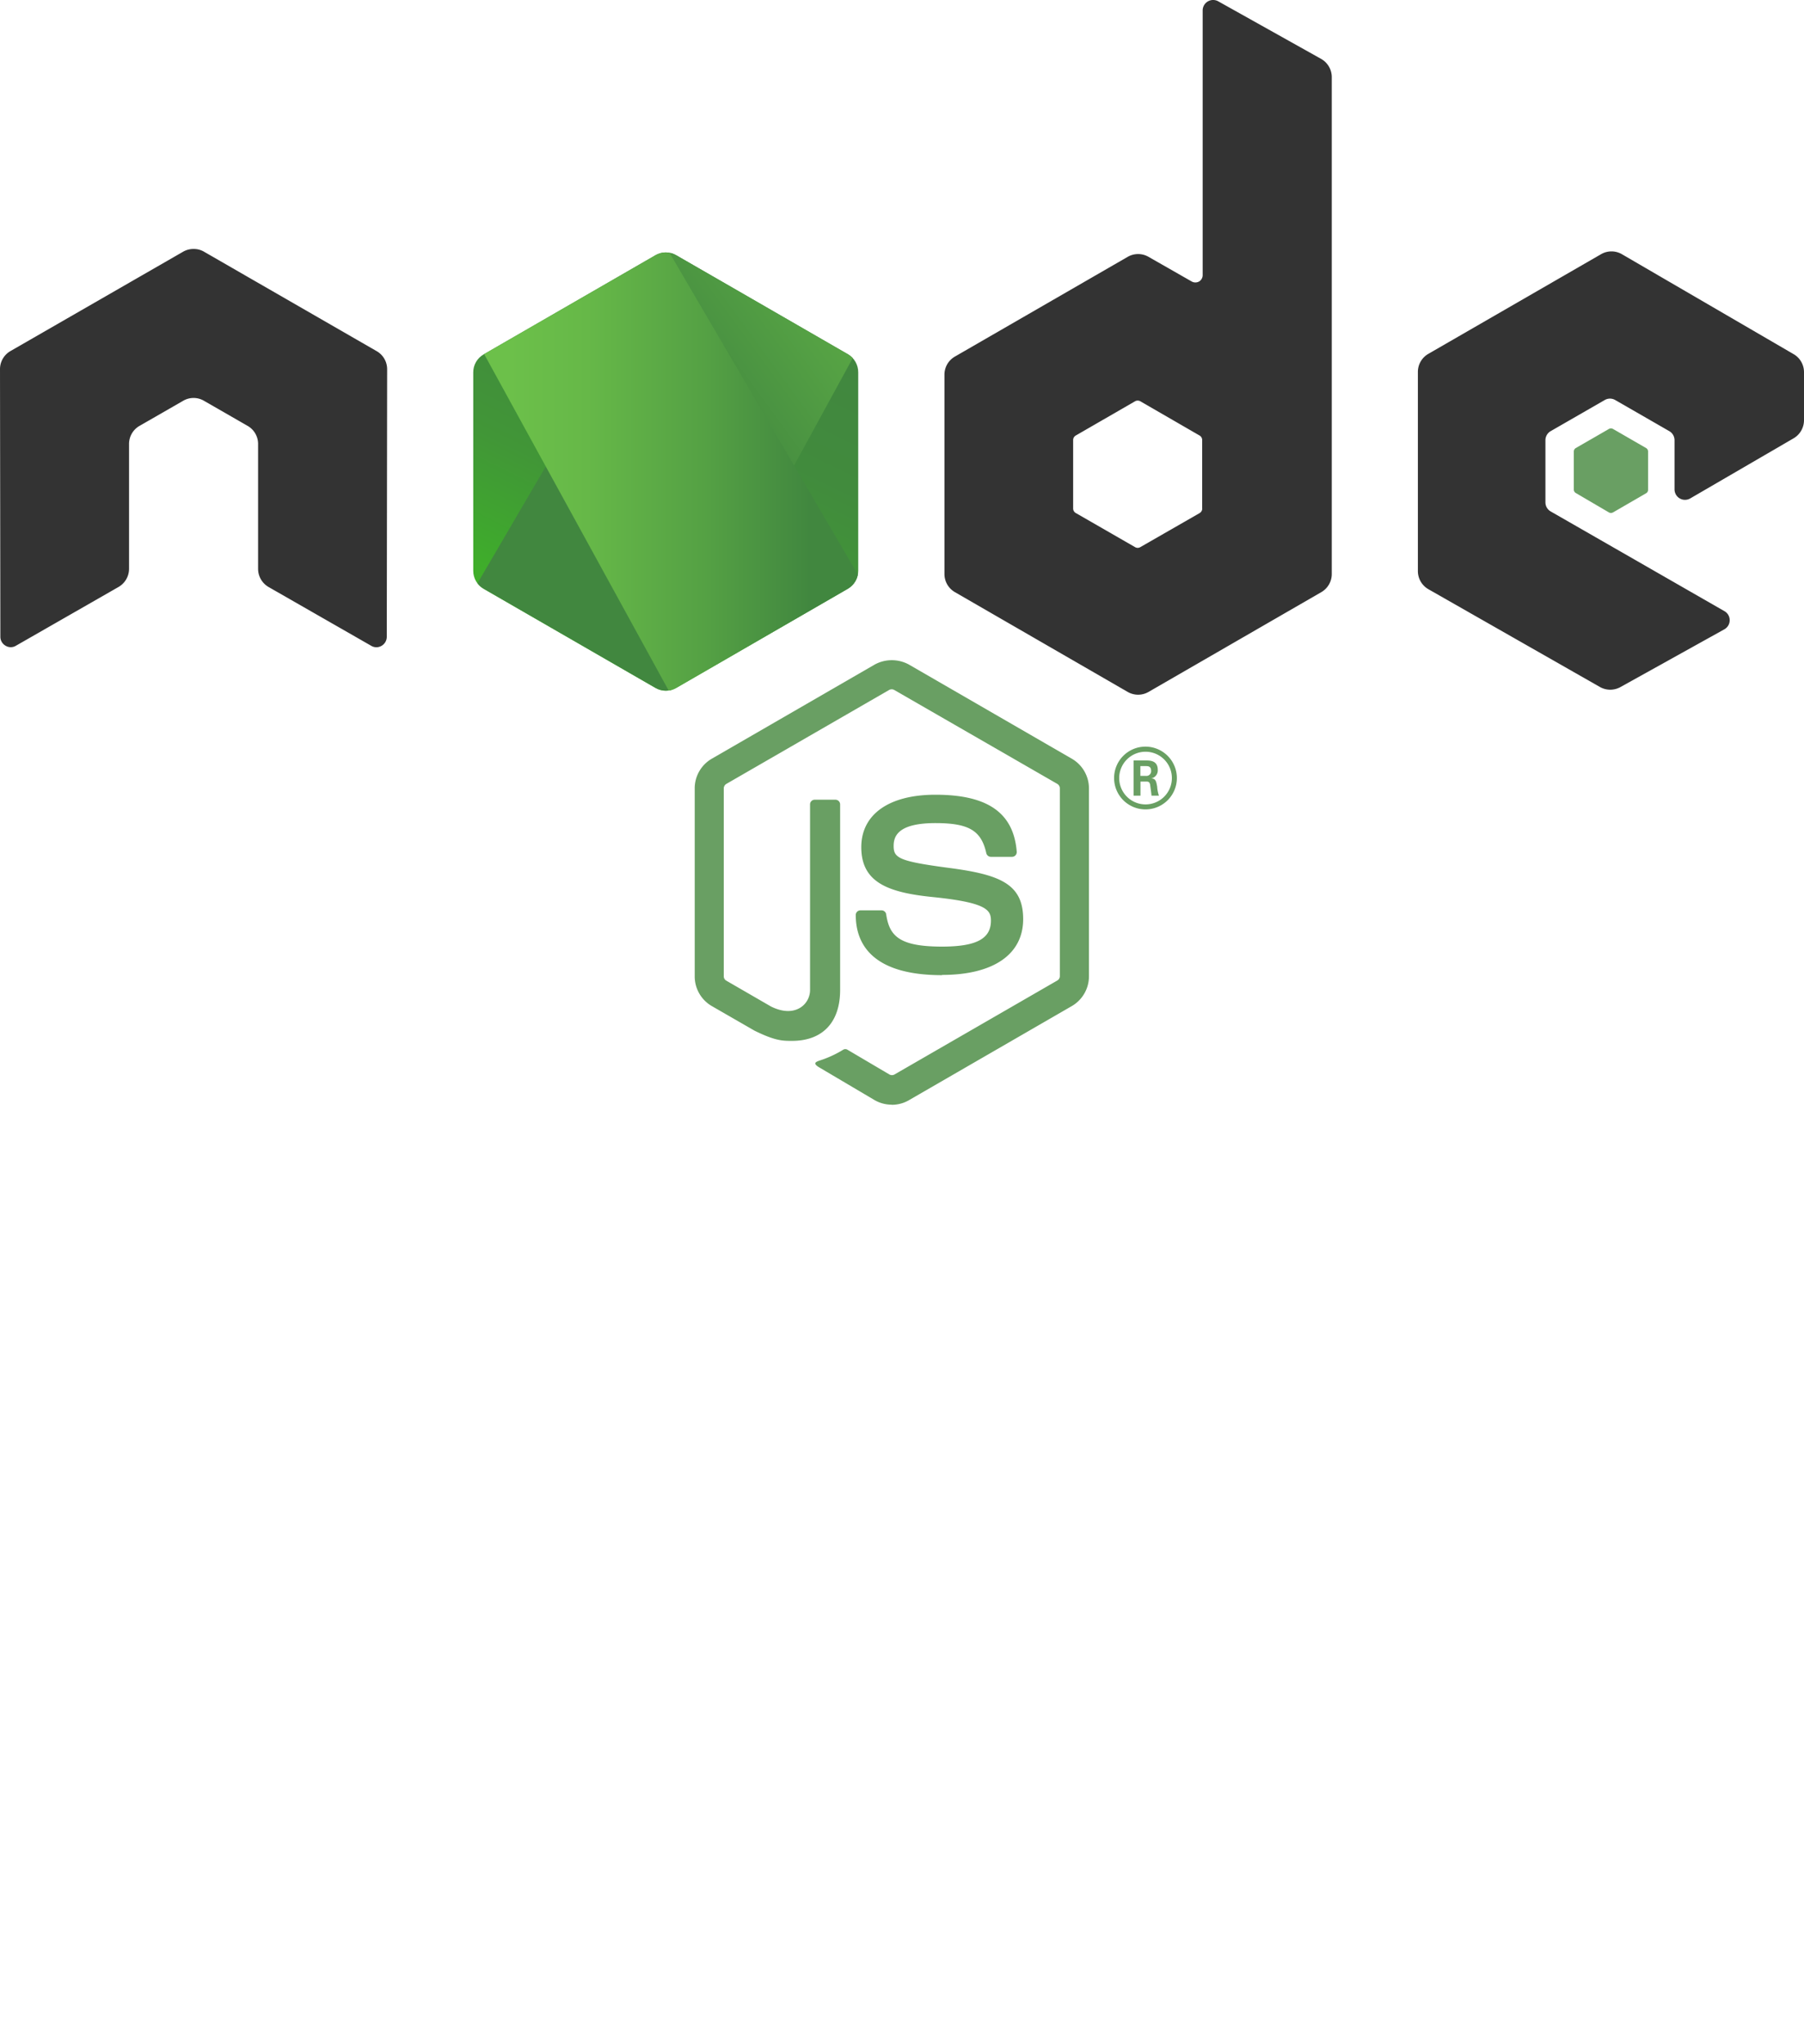<svg xmlns="http://www.w3.org/2000/svg" xmlns:xlink="http://www.w3.org/1999/xlink" viewBox="0 0 300 340"><defs><linearGradient id="m" x1="208.07" y1="472.15" x2="208.74" y2="472.15" gradientTransform="scale(-136.5 136.5) rotate(63.885 481.815 68.517)" xlink:href="#b"/><linearGradient id="e" x1="204.43" y1="467.88" x2="205.11" y2="467.88" gradientTransform="scale(132.8 -132.8) rotate(36.457 813.917 -75.499)" gradientUnits="userSpaceOnUse"><stop offset="0" stop-color="#41873f"/><stop offset=".14" stop-color="#41873f"/><stop offset=".4" stop-color="#54a044"/><stop offset=".71" stop-color="#66b848"/><stop offset=".91" stop-color="#6cc04a"/><stop offset="1" stop-color="#6cc04a"/></linearGradient><linearGradient id="a" x1="206.58" y1="466.41" x2="207.3" y2="466.41" gradientTransform="matrix(97.42 0 0 -97.42 -20048.34 45472.87)" gradientUnits="userSpaceOnUse"><stop offset="0" stop-color="#6cc04a"/><stop offset=".09" stop-color="#6cc04a"/><stop offset=".29" stop-color="#66b848"/><stop offset=".6" stop-color="#54a044"/><stop offset=".86" stop-color="#41873f"/><stop offset="1" stop-color="#41873f"/></linearGradient><linearGradient id="b" x1="209.37" y1="473.23" x2="210.04" y2="473.23" gradientTransform="scale(-86.48 86.48) rotate(63.89 482.983 67.892)" gradientUnits="userSpaceOnUse"><stop offset="0" stop-color="#41873f"/><stop offset=".33" stop-color="#418b3d"/><stop offset=".64" stop-color="#419637"/><stop offset=".93" stop-color="#3fa92d"/><stop offset="1" stop-color="#3fae2a"/></linearGradient><linearGradient id="h" x1="206.6" y1="466.62" x2="207.27" y2="466.62" gradientTransform="matrix(97.42 0 0 -97.42 -20048.34 45534.68)" xlink:href="#a"/><linearGradient id="j" x1="206.7" y1="466.71" x2="207.27" y2="466.71" gradientTransform="matrix(97.42 0 0 -97.42 -20048.34 45562.62)" xlink:href="#a"/><linearGradient id="l" x1="206.6" y1="466.75" x2="207.28" y2="466.75" gradientTransform="matrix(97.42 0 0 -97.42 -20048.34 45575.12)" xlink:href="#a"/><clipPath id="f"><path fill="none" d="M108.05 36.38l-.4.23h.53l-.13-.23z"/></clipPath><clipPath id="i"><path fill="none" d="M143.75 97.39l-.19-.33v.44l.19-.11z"/></clipPath><clipPath id="d"><path d="M79.41 97a3.28 3.28 0 001 .9l24.51 14.15 4.08 2.35a3.48 3.48 0 002 .45 3.87 3.87 0 00.68-.12l30.13-55.18a3.53 3.53 0 00-.8-.63l-18.71-10.8-9.89-5.69a3.61 3.61 0 00-.89-.36z" fill="none"/></clipPath><clipPath id="k"><path d="M141.09 97.92l-28.6 16.5a3.48 3.48 0 01-1.27.43l.57 1 31.77-18.35v-.44l-.78-1.34a3.65 3.65 0 01-1.69 2.2" fill="none"/></clipPath><clipPath id="c"><path d="M109 42.45L80.43 58.94a3.43 3.43 0 00-1.73 3v33a3.46 3.46 0 001.73 3L109 114.42a3.43 3.43 0 003.45 0L141 97.92a3.47 3.47 0 001.72-3v-33a3.44 3.44 0 00-1.72-3l-28.55-16.47a3.4 3.4 0 00-3.45 0" fill="none"/></clipPath><clipPath id="g"><path d="M110.38 42a3.45 3.45 0 00-1.38.45L80.51 58.89l30.71 56a3.61 3.61 0 001.23-.43L141 97.92a3.45 3.45 0 001.66-2.36l-31.31-53.5a3.33 3.33 0 00-.7-.07h-.29" fill="none"/></clipPath></defs><path d="M148.28 183.73a5.67 5.67 0 01-2.84-.76l-9.05-5.35c-1.35-.75-.69-1-.24-1.18a18 18 0 004.09-1.86.7.7 0 01.67 0l7 4.13a.89.89 0 00.84 0l27.09-15.64a.84.84 0 00.41-.73v-31.22a.86.86 0 00-.42-.74l-27.13-15.63a.87.87 0 00-.83 0l-27.08 15.63a.88.88 0 00-.43.74v31.27a.83.83 0 00.43.72l7.42 4.29c4 2 6.5-.36 6.5-2.74v-30.87a.77.77 0 01.78-.78h3.44a.78.78 0 01.78.78v30.87c0 5.38-2.92 8.46-8 8.46-1.56 0-2.79 0-6.24-1.7l-7.1-4.09a5.7 5.7 0 01-2.84-4.94v-31.26a5.69 5.69 0 012.84-4.94l27.09-15.66a5.93 5.93 0 015.69 0l27.09 15.66a5.7 5.7 0 012.85 4.94v31.26a5.72 5.72 0 01-2.85 4.94L151.13 183a5.67 5.67 0 01-2.85.75" fill="#699f63"/><path d="M156.65 162.19c-11.86 0-14.34-5.44-14.34-10a.77.77 0 01.78-.78h3.5a.78.78 0 01.78.66c.53 3.56 2.11 5.37 9.28 5.37 5.71 0 8.14-1.3 8.14-4.32 0-1.75-.69-3-9.56-3.91-7.42-.74-12-2.37-12-8.3 0-5.47 4.61-8.73 12.33-8.73 8.68 0 13 3 13.52 9.47a.8.8 0 01-.21.61.79.79 0 01-.57.25h-3.52a.79.79 0 01-.76-.61c-.84-3.76-2.89-5-8.46-5-6.23 0-6.95 2.18-6.95 3.8 0 2 .85 2.55 9.27 3.66s12.27 2.66 12.27 8.51-4.92 9.28-13.5 9.28M195.71 129.4a5.22 5.22 0 11-5.22-5.22 5.23 5.23 0 015.22 5.22m-9.59 0a4.38 4.38 0 104.36-4.37 4.38 4.38 0 00-4.36 4.37m2.41-2.92h2c.69 0 2 0 2 1.55a1.35 1.35 0 01-1.1 1.44c.8 0 .85.58 1 1.33a5.68 5.68 0 00.3 1.54h-1.24c0-.27-.23-1.77-.23-1.85-.08-.33-.19-.5-.6-.5h-1v2.35h-1.14v-5.86zm1.11 2.57h.91a.79.79 0 00.88-.83c0-.8-.55-.8-.85-.8h-.94V129z" fill="#699f63"/><path d="M64.38 61.41a3.46 3.46 0 00-1.73-3L33.92 41.86a3.36 3.36 0 00-1.58-.45h-.29a3.47 3.47 0 00-1.59.45L1.74 58.39a3.47 3.47 0 00-1.74 3l.06 44.51a1.71 1.71 0 00.87 1.5 1.66 1.66 0 001.72 0l17.07-9.78a3.49 3.49 0 001.74-3V73.84a3.46 3.46 0 011.73-3l7.27-4.18a3.42 3.42 0 013.46 0l7.27 4.18a3.46 3.46 0 011.73 3v20.79a3.5 3.5 0 001.74 3l17.07 9.78a1.68 1.68 0 001.73 0 1.74 1.74 0 00.86-1.5zM202.59.22A1.74 1.74 0 00200 1.73v44.09a1.23 1.23 0 01-.6 1 1.26 1.26 0 01-1.22 0l-7.18-4.1a3.47 3.47 0 00-3.47 0l-28.74 16.59a3.46 3.46 0 00-1.73 3v33.17a3.48 3.48 0 001.73 3l28.74 16.6a3.47 3.47 0 003.47 0l28.74-16.6a3.48 3.48 0 001.73-3V12.79a3.49 3.49 0 00-1.78-3zm-2.66 84.37a.89.89 0 01-.44.75L189.63 91a.85.85 0 01-.87 0l-9.87-5.68a.86.86 0 01-.43-.75V73.19a.86.86 0 01.43-.75l9.87-5.7a.9.9 0 01.87 0l9.86 5.7a.86.86 0 01.43.75v11.4zM298.27 72.9a3.49 3.49 0 001.73-3v-8a3.46 3.46 0 00-1.73-3l-28.55-16.62a3.45 3.45 0 00-3.47 0l-28.73 16.58a3.46 3.46 0 00-1.73 3V95a3.48 3.48 0 001.75 3l28.54 16.27a3.49 3.49 0 003.4 0l17.27-9.6a1.72 1.72 0 00.89-1.5 1.71 1.71 0 00-.87-1.52l-28.9-16.59a1.74 1.74 0 01-.87-1.51V73.22a1.74 1.74 0 01.87-1.51l9-5.18a1.73 1.73 0 011.73 0l9 5.18a1.74 1.74 0 01.87 1.51v8.17a1.74 1.74 0 002.61 1.51z" fill="#333"/><path d="M267.56 71.34a.67.67 0 01.67 0l5.51 3.18a.66.66 0 01.33.58v6.37a.64.64 0 01-.33.57l-5.51 3.19a.72.72 0 01-.67 0L262.05 82a.66.66 0 01-.33-.57V75.1a.68.68 0 01.33-.58z" fill="#699f63"/><g clip-path="url(#c)"><path fill="url(#b)" d="M171.62 56.14l-41.28 84.21-80.51-39.47 41.28-84.21 80.51 39.47z"/></g><g clip-path="url(#d)"><path fill="url(#e)" d="M44.6 67.81l75.18-55.55 56.85 76.94-75.18 55.55L44.6 67.81z"/></g><g clip-path="url(#c)"><g clip-path="url(#f)"><path fill="url(#a)" d="M107.65 36.38h.53v.23h-.53z"/></g><g clip-path="url(#c)"><g clip-path="url(#g)"><path fill="url(#h)" d="M80.51 41.99h62.18v72.86H80.51z"/></g><g clip-path="url(#c)"><g clip-path="url(#i)"><path fill="url(#j)" d="M143.56 97.06h.19v.43h-.19z"/></g><g clip-path="url(#c)"><g clip-path="url(#k)"><path fill="url(#l)" d="M111.22 95.72h32.34v20.16h-32.34z"/></g><g clip-path="url(#c)"><g clip-path="url(#k)"><path fill="url(#m)" d="M151.53 99.63l-14.23 29.04-34.05-16.69 14.24-29.04 34.04 16.69z"/></g></g></g></g></g></g></svg>